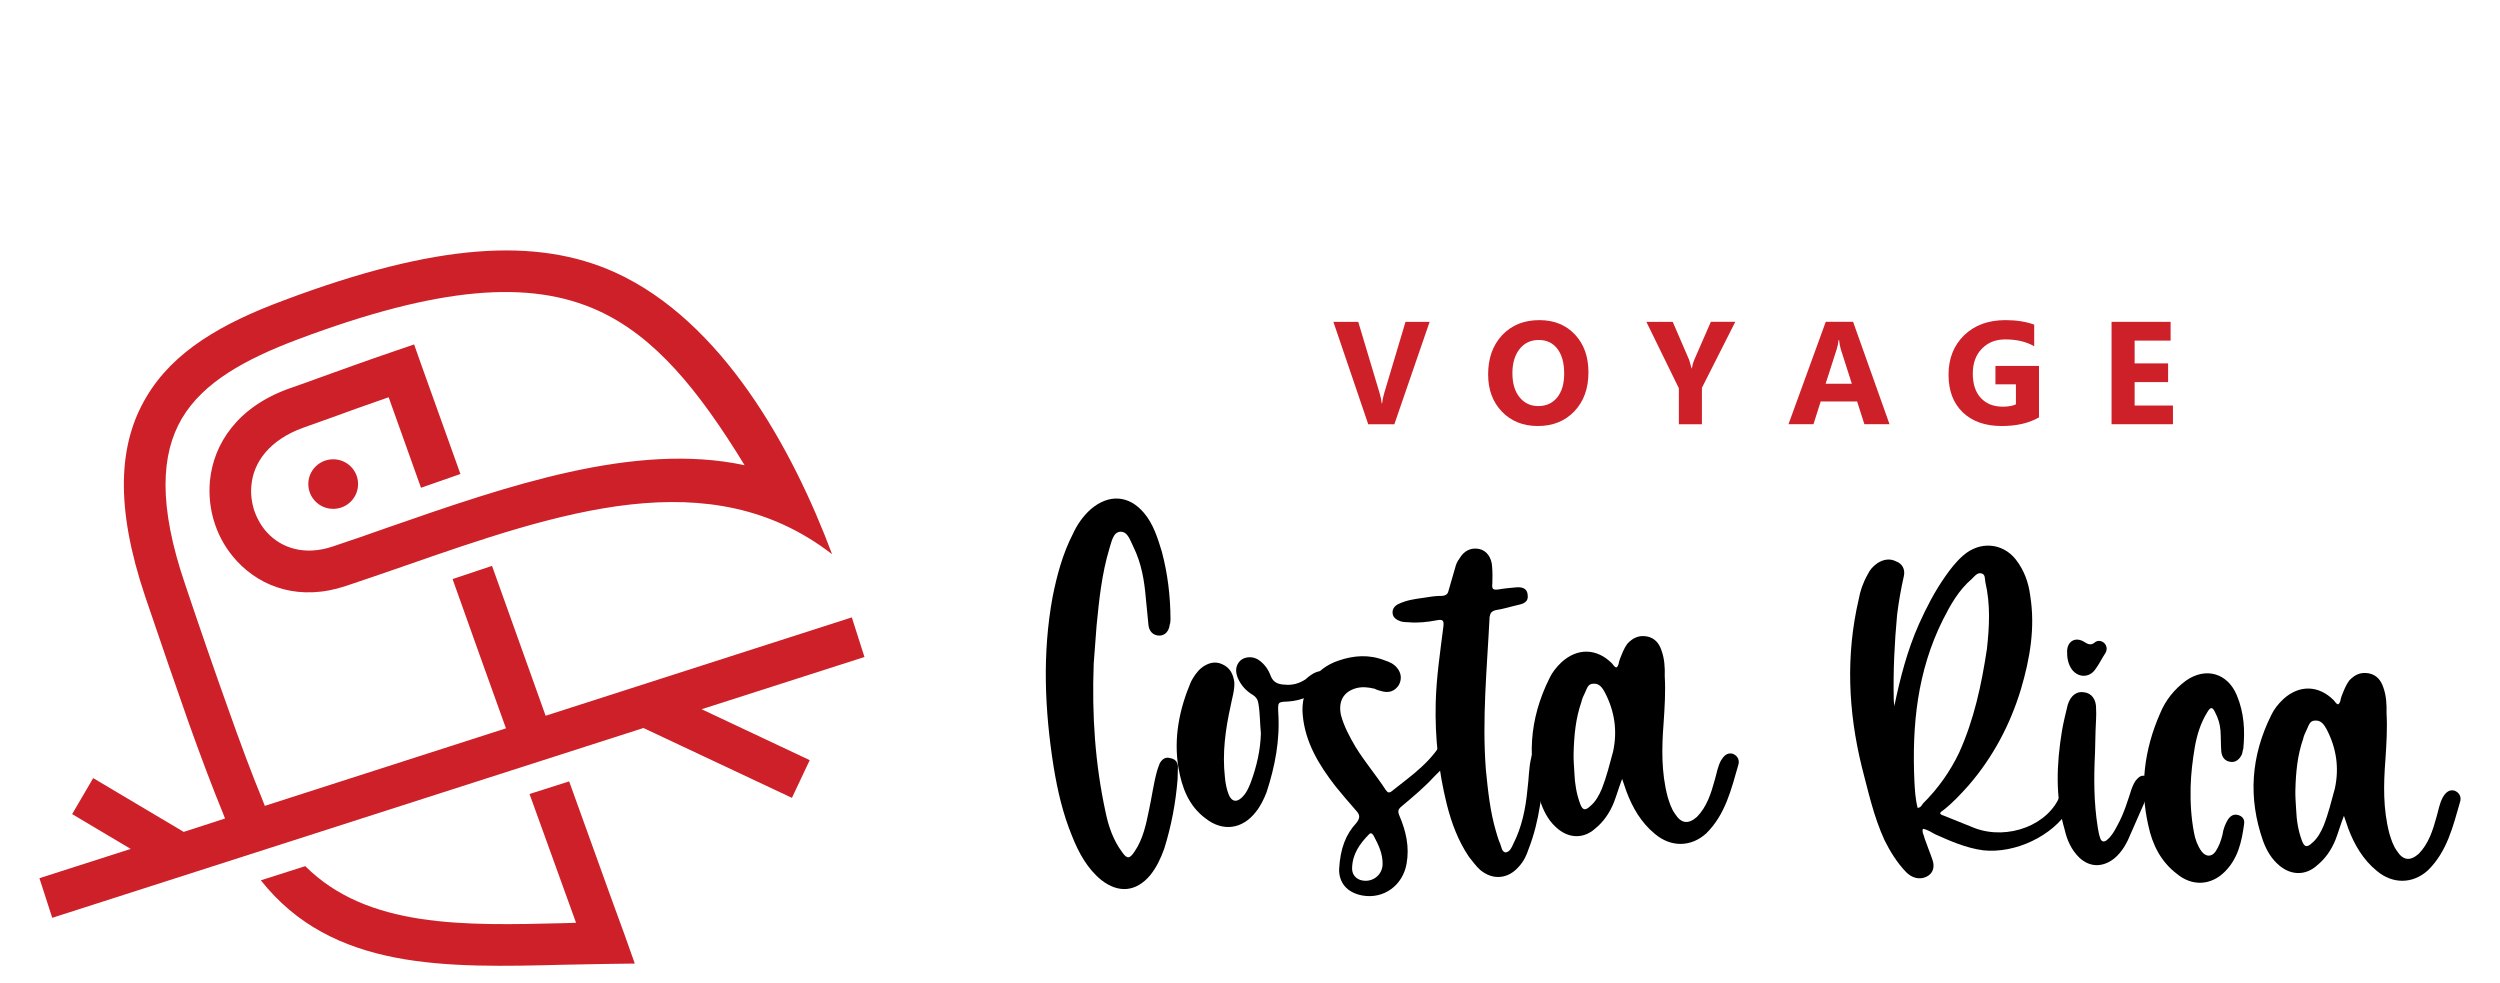 <?xml version="1.0" encoding="utf-8"?>
<!-- Generator: Adobe Illustrator 16.0.0, SVG Export Plug-In . SVG Version: 6.00 Build 0)  -->
<!DOCTYPE svg PUBLIC "-//W3C//DTD SVG 1.1//EN" "http://www.w3.org/Graphics/SVG/1.1/DTD/svg11.dtd">
<svg version="1.1" id="Calque_1" xmlns="http://www.w3.org/2000/svg" xmlns:xlink="http://www.w3.org/1999/xlink" x="0px" y="0px"
	 width="206px" height="81px" viewBox="0 0 206 81" enable-background="new 0 0 206 81" xml:space="preserve">
<g>
	<path fill="#CE2028" d="M40.543,46.629c1.671,4.668,3.138,8.769,4.416,12.348l25.231-8.105l1.041,3.264l-13.42,4.305l8.91,4.195
		l-1.466,3.107l-12.237-5.756L4.305,75.628l-1.056-3.265l7.521-2.412l-4.825-2.869l1.734-2.965l7.459,4.431l3.406-1.104
		c-0.047-0.11-0.094-0.236-0.142-0.362c-0.931-2.271-1.861-4.746-2.886-7.617c-0.962-2.728-2.129-6.117-3.548-10.297
		c-2.523-7.476-2.192-12.616,0.079-16.432c2.239-3.816,6.292-6.104,11.275-7.963c12.616-4.747,20.895-5.251,27.376-2.319
		c8.815,4.021,14.586,14.46,17.866,23.213c-10.044-7.759-22.377-3.517-35.449,1.041c-1.561,0.536-3.091,1.072-4.621,1.578
		c-3.769,1.261-6.955,0.125-8.973-2.051c-0.819-0.884-1.435-1.924-1.813-3.06l0,0c-0.378-1.12-0.52-2.334-0.41-3.548
		c0.3-3.076,2.287-6.103,6.544-7.617c1.625-0.568,1.956-0.693,2.255-0.805c1.971-0.709,4.131-1.497,6.417-2.271l1.609-0.553
		l0.567,1.609l3.249,9.068l-3.249,1.134l-2.665-7.458c-2.098,0.725-3.485,1.23-4.778,1.703l-2.255,0.804
		c-2.807,1.01-4.1,2.869-4.273,4.715c-0.079,0.726,0.016,1.452,0.237,2.13l0,0c0.237,0.677,0.599,1.309,1.072,1.813
		c1.167,1.262,3.075,1.909,5.377,1.136c1.483-0.488,3.012-1.024,4.573-1.576c9.793-3.407,20.327-7.065,29.378-5.125
		c-3.8-6.214-7.396-10.613-12.079-12.743c-5.614-2.554-13.089-2.002-24.758,2.381c-4.305,1.624-7.758,3.517-9.524,6.497
		c-1.751,2.965-1.94,7.207,0.236,13.609c1.278,3.815,2.429,7.127,3.533,10.219c1.041,2.947,1.955,5.394,2.822,7.506
		c0.079,0.204,0.158,0.394,0.236,0.6l19.87-6.388c-1.341-3.722-2.823-7.868-4.399-12.299L40.543,46.629z M27.455,37.845
		c1.136,0,2.05,0.916,2.05,2.035c0,1.136-0.915,2.05-2.05,2.05c-1.135,0-2.05-0.914-2.05-2.05
		C25.405,38.761,26.319,37.845,27.455,37.845L27.455,37.845z M46.898,64.386c3.075,8.563,4.589,12.725,4.604,12.74l0.804,2.271
		l-2.396,0.032c-1.088,0.015-2.239,0.047-3.375,0.063c-9.793,0.251-19.16,0.488-25.042-6.955l3.659-1.166
		c5.125,5.108,13.057,4.903,21.304,4.698l1.01-0.031c-0.758-2.082-2.098-5.788-3.833-10.613L46.898,64.386z"/>
	<g>
		<g>
			<path d="M90.121,54.694c-0.157,4.261,0.118,8.267,0.98,12.234c0.239,1.179,0.636,2.308,1.36,3.286
				c0.412,0.597,0.626,0.549,1.015-0.029c0.719-1.049,0.962-2.271,1.202-3.438c0.241-1.112,0.374-2.176,0.666-3.235
				c0.058-0.212,0.172-0.476,0.229-0.634c0.223-0.369,0.493-0.521,0.864-0.406c0.371,0.063,0.58,0.28,0.624,0.655l-0.026,1.065
				c-0.155,1.971-0.521,3.881-1.1,5.733c-0.286,0.793-0.623,1.53-1.173,2.21c-1.153,1.359-2.595,1.483-4.008,0.384
				c-1.149-0.936-1.865-2.232-2.418-3.633c-0.755-1.832-1.189-3.709-1.515-5.688c-0.739-4.657-0.946-9.356-0.084-14.027
				c0.363-1.804,0.833-3.552,1.673-5.184c0.337-0.739,0.836-1.474,1.49-2.044c1.469-1.245,3.121-1.151,4.363,0.32
				c0.777,0.924,1.123,2.053,1.469,3.182c0.488,1.823,0.709,3.695,0.717,5.562c-0.004,0.162-0.008,0.32-0.066,0.479
				c-0.066,0.532-0.395,0.897-0.873,0.886c-0.48-0.011-0.845-0.342-0.883-0.93l-0.214-2.189c-0.125-1.442-0.357-2.836-1.017-4.184
				c-0.255-0.486-0.449-1.291-1.091-1.253c-0.587,0.038-0.713,0.836-0.885,1.364c-0.639,2.118-0.851,4.245-1.062,6.371
				L90.121,54.694z"/>
			<path d="M109.061,56.435c-0.819,0.833-1.738,1.292-2.913,1.37c-0.853,0.033-0.853,0.033-0.82,0.886
				c0.155,2.297-0.271,4.473-0.962,6.589c-0.228,0.581-0.507,1.16-0.892,1.631c-1.1,1.413-2.706,1.641-4.12,0.539
				c-1.414-1.047-1.964-2.555-2.244-4.16c-0.42-2.463,0.064-4.851,1.027-7.119c0.224-0.422,0.5-0.842,0.88-1.152
				c0.543-0.415,1.133-0.561,1.713-0.278c0.634,0.281,0.887,0.821,0.978,1.463c0.036,0.694-0.192,1.33-0.316,2.019
				c-0.42,1.91-0.68,3.823-0.461,5.801c0.042,0.481,0.136,1.018,0.336,1.501c0.253,0.54,0.626,0.603,1.062,0.188
				c0.382-0.364,0.553-0.787,0.724-1.211c0.513-1.373,0.812-2.752,0.845-4.083c-0.086-0.855-0.066-1.655-0.207-2.46
				c-0.045-0.319-0.2-0.537-0.462-0.702c-0.578-0.335-0.994-0.826-1.245-1.418c-0.2-0.537-0.189-1.017,0.247-1.433
				c0.381-0.313,1.022-0.349,1.495-0.019c0.472,0.331,0.78,0.767,0.98,1.305c0.2,0.537,0.624,0.707,1.157,0.721
				c0.585,0.067,1.175-0.078,1.717-0.438c0.218-0.207,0.435-0.362,0.706-0.516c0.323-0.152,0.645-0.252,0.904,0.075
				C109.501,55.859,109.28,56.174,109.061,56.435z"/>
			<path d="M120.3,61.296c-0.453,1.108-1.324,1.888-2.147,2.72c-0.82,0.887-1.691,1.611-2.617,2.389
				c-0.326,0.259-0.383,0.418-0.231,0.794c0.554,1.294,0.844,2.581,0.598,3.962c-0.313,1.804-1.887,2.938-3.639,2.63
				c-1.327-0.245-1.946-1.113-1.92-2.18c0.096-1.705,0.55-2.866,1.426-3.806c0.331-0.419,0.284-0.686-0.028-1.013
				c-0.571-0.654-1.141-1.308-1.71-2.016c-1.344-1.739-2.473-3.579-2.684-5.824c-0.217-2.085,1-3.867,2.936-4.515
				c1.29-0.447,2.571-0.522,3.84-0.012c0.37,0.114,0.739,0.285,0.997,0.611c0.362,0.436,0.403,0.969,0.124,1.441
				c-0.33,0.472-0.761,0.621-1.29,0.503c-0.268-0.061-0.479-0.119-0.689-0.23c-0.529-0.12-1.007-0.185-1.544-0.037
				c-1.021,0.294-1.466,1.084-1.227,2.209c0.244,0.913,0.703,1.777,1.214,2.643c0.771,1.246,1.704,2.335,2.475,3.525
				c0.155,0.218,0.26,0.273,0.478,0.12c1.685-1.347,3.474-2.53,4.431-4.585c0.338-0.739,0.716-0.943,1.138-0.72
				C120.596,60.075,120.637,60.608,120.3,61.296z M113.926,71.218c0.021-0.853-0.334-1.608-0.744-2.364
				c-0.103-0.163-0.206-0.271-0.369-0.115c-0.766,0.78-1.372,1.619-1.401,2.792c-0.01,0.425,0.194,0.804,0.669,0.976
				C112.98,72.794,113.902,72.178,113.926,71.218z"/>
			<path d="M127.679,62.595c-0.083,1.277-0.593,2.491-0.783,3.766c-0.191,1.223-0.487,2.442-0.942,3.604
				c-0.173,0.527-0.397,1.003-0.781,1.421c-0.878,1.045-2.16,1.173-3.207,0.295c-0.364-0.328-0.621-0.709-0.933-1.09
				c-0.874-1.302-1.425-2.755-1.815-4.31c-0.679-2.735-0.985-5.516-0.916-8.341c0.052-2.133,0.369-4.204,0.635-6.331
				c0.066-0.531-0.093-0.589-0.575-0.493c-0.749,0.142-1.552,0.229-2.297,0.157c-0.213-0.006-0.425-0.011-0.637-0.07
				c-0.317-0.113-0.635-0.281-0.677-0.654c-0.044-0.374,0.175-0.636,0.496-0.787c0.648-0.306,1.29-0.396,1.935-0.487
				c0.588-0.092,1.124-0.186,1.656-0.174c0.374-0.043,0.484-0.2,0.547-0.519l0.521-1.801c0.06-0.266,0.176-0.528,0.339-0.738
				c0.391-0.684,0.982-0.936,1.619-0.813c0.638,0.122,1.05,0.719,1.086,1.466c0.041,0.481,0.029,0.961,0.019,1.388
				c-0.064,0.479,0.094,0.534,0.468,0.49c0.535-0.093,1.016-0.134,1.497-0.177c0.481-0.041,0.905,0.076,0.944,0.609
				c0.093,0.59-0.337,0.738-0.767,0.836c-0.644,0.144-1.234,0.342-1.876,0.434c-0.322,0.099-0.432,0.202-0.494,0.574
				c-0.208,4.208-0.63,8.356-0.306,12.577c0.172,1.71,0.343,3.421,0.835,5.085c0.099,0.323,0.196,0.699,0.349,1.022
				c0.1,0.269,0.144,0.696,0.462,0.704c0.321-0.046,0.49-0.414,0.603-0.678c0.729-1.424,1.032-2.961,1.177-4.505
				c0.128-0.902,0.097-1.81,0.333-2.71c0.121-0.585,0.447-0.896,0.926-0.831C127.648,61.688,127.691,62.115,127.679,62.595z"/>
			<path d="M143.238,63.027c-0.582,2.012-1.06,4.079-2.643,5.643c-1.255,1.142-2.908,1.154-4.216,0.056
				c-1.149-0.936-1.865-2.18-2.365-3.524l-0.35-1.021c-0.284,0.738-0.458,1.374-0.687,1.956c-0.342,0.844-0.839,1.578-1.545,2.147
				c-0.928,0.83-2.101,0.802-3.041,0.033c-0.68-0.55-1.089-1.253-1.39-2.06c-1.247-3.551-1.002-7.01,0.68-10.382
				c0.225-0.475,0.555-0.894,0.991-1.31c1.31-1.194,2.909-1.154,4.158,0.102c0.103,0.11,0.204,0.324,0.364,0.328
				c0.218-0.154,0.17-0.422,0.285-0.687c0.168-0.421,0.339-0.896,0.614-1.264c0.44-0.47,0.926-0.725,1.615-0.602
				c0.638,0.125,1.001,0.56,1.198,1.149c0.25,0.7,0.288,1.394,0.269,2.142c0.076,1.28-0.009,2.56-0.094,3.836
				c-0.155,2.023-0.204,4.048,0.332,6.086c0.148,0.483,0.297,0.968,0.605,1.401c0.515,0.813,1.099,0.88,1.807,0.258
				c0.82-0.835,1.167-1.945,1.459-3.004c0.175-0.581,0.24-1.113,0.521-1.64c0.222-0.368,0.496-0.682,0.973-0.563
				C143.203,62.28,143.355,62.657,143.238,63.027z M132.24,57.053c-0.205-0.378-0.461-0.757-0.943-0.716
				c-0.48-0.012-0.545,0.467-0.712,0.782c-0.113,0.21-0.226,0.475-0.284,0.74c-0.459,1.321-0.599,2.705-0.637,4.25
				c-0.01,0.427,0.028,1.014,0.067,1.602c0.032,0.854,0.172,1.71,0.472,2.518c0.2,0.538,0.411,0.597,0.848,0.182
				c0.438-0.363,0.717-0.891,0.942-1.417c0.396-1.005,0.636-2.011,0.927-3.07C133.283,60.225,133.055,58.619,132.24,57.053z"/>
			<path d="M156.086,58.212c0.484-2.335,1.072-4.614,2.032-6.777c0.619-1.37,1.292-2.687,2.176-3.945
				c0.442-0.63,0.882-1.204,1.482-1.725c1.362-1.192,3.224-1.041,4.311,0.319c0.725,0.924,1.072,1.946,1.206,3.015
				c0.417,2.623-0.02,5.172-0.774,7.714c-0.868,2.857-2.269,5.543-4.298,7.894c-0.659,0.73-1.317,1.462-2.131,2.081
				c-0.325,0.205-0.273,0.313,0.097,0.428l2.534,1.021c2.748,1.028,6.14-0.275,7.053-2.759c0.112-0.212,0.17-0.423,0.284-0.687
				c0.166-0.263,0.439-0.576,0.915-0.404c0.422,0.17,0.468,0.491,0.352,0.861c-0.226,0.527-0.609,0.997-0.889,1.524
				c-1.33,2.101-4.354,3.573-7.012,3.295c-1.436-0.194-2.702-0.758-3.967-1.323c-0.316-0.168-0.631-0.388-1.005-0.451
				c-0.112,0.263,0.095,0.536,0.141,0.804c0.201,0.591,0.453,1.184,0.651,1.776c0.199,0.591,0.026,1.12-0.513,1.373
				c-0.541,0.253-1.178,0.131-1.697-0.415c-0.728-0.765-1.293-1.685-1.75-2.603c-0.911-1.995-1.341-4.031-1.878-6.069
				c-1.114-4.561-1.322-9.152-0.25-13.765c0.122-0.69,0.353-1.377,0.742-2.061c0.17-0.371,0.443-0.684,0.823-0.942
				c0.487-0.306,1.021-0.4,1.548-0.12c0.478,0.171,0.732,0.657,0.612,1.188c-0.238,1.061-0.427,2.122-0.558,3.187
				c-0.218,2.34-0.327,4.63-0.278,6.979C156.041,57.838,156.092,57.998,156.086,58.212z M158.015,66.576
				c0.268-0.046,0.325-0.205,0.436-0.362c1.258-1.249,2.251-2.664,2.981-4.193c1.241-2.743,1.843-5.608,2.288-8.529
				c0.206-1.861,0.305-3.672-0.131-5.548c-0.046-0.268,0.016-0.642-0.355-0.704c-0.319-0.061-0.54,0.255-0.758,0.464
				c-1.089,0.932-1.76,2.142-2.374,3.354c-2.132,4.266-2.561,8.737-2.354,13.327C157.785,65.077,157.82,65.824,158.015,66.576z"/>
			<path d="M177.259,64.7c-0.004,0.158-0.061,0.317-0.117,0.423c-0.62,1.371-1.188,2.743-1.808,4.115
				c-0.28,0.579-0.668,1.156-1.212,1.57c-0.922,0.671-1.935,0.646-2.769-0.122c-0.678-0.655-1.031-1.464-1.225-2.321
				c-0.786-2.686-0.667-5.403-0.228-8.111c0.125-0.744,0.302-1.432,0.479-2.174c0.231-0.741,0.722-1.156,1.359-1.034
				c0.584,0.066,0.999,0.558,0.979,1.357c0.039,0.588-0.029,1.172-0.044,1.812l-0.044,1.812c-0.104,2.079-0.1,4.104,0.224,6.138
				c0.047,0.269,0.093,0.59,0.192,0.858c0.099,0.376,0.363,0.383,0.584,0.175c0.379-0.313,0.604-0.732,0.826-1.153
				c0.559-1,0.849-2.006,1.196-3.064c0.111-0.263,0.226-0.579,0.445-0.788c0.219-0.26,0.488-0.362,0.805-0.195
				C177.167,64.11,177.319,64.381,177.259,64.7z M170.718,55.154c-0.31-0.433-0.402-0.97-0.389-1.503
				c0.019-0.798,0.67-1.209,1.403-0.765c0.263,0.166,0.527,0.332,0.853,0.073c0.219-0.206,0.538-0.199,0.799,0.02
				c0.262,0.273,0.254,0.594,0.087,0.856c-0.277,0.419-0.502,0.893-0.777,1.26C172.194,55.884,171.234,55.86,170.718,55.154z"/>
			<path d="M184.911,67.926c-0.196,1.435-0.496,2.813-1.589,3.905c-1.147,1.146-2.695,1.215-3.95,0.172
				c-1.308-0.993-2.019-2.396-2.355-4.004c-0.722-3.163-0.327-6.246,0.97-9.2c0.456-1.11,1.17-1.999,2.147-2.721
				c1.628-1.135,3.428-0.611,4.183,1.221c0.604,1.455,0.676,2.896,0.532,4.386c-0.057,0.159-0.061,0.319-0.118,0.478
				c-0.169,0.369-0.496,0.681-0.92,0.617c-0.532-0.064-0.735-0.444-0.779-0.872c-0.04-0.587-0.026-1.175-0.064-1.709
				c-0.041-0.533-0.188-1.017-0.444-1.502c-0.202-0.432-0.361-0.491-0.64-0.016c-0.554,0.893-0.844,1.844-1.028,2.854
				c-0.188,1.116-0.322,2.231-0.349,3.298c-0.032,1.332,0.046,2.561,0.282,3.794c0.094,0.534,0.294,1.072,0.604,1.506
				c0.361,0.488,0.841,0.5,1.172,0.028c0.278-0.42,0.449-0.895,0.566-1.371c0.064-0.48,0.235-0.902,0.458-1.27
				c0.221-0.314,0.491-0.468,0.861-0.353C184.82,67.283,184.974,67.553,184.911,67.926z"/>
			<path d="M202.713,66.066c-0.583,2.012-1.06,4.08-2.645,5.642c-1.255,1.143-2.907,1.155-4.214,0.057
				c-1.149-0.935-1.865-2.179-2.367-3.524l-0.347-1.021c-0.286,0.738-0.461,1.374-0.688,1.956c-0.34,0.844-0.838,1.579-1.545,2.147
				c-0.927,0.83-2.1,0.802-3.042,0.034c-0.68-0.552-1.089-1.254-1.388-2.061c-1.248-3.551-1.002-7.01,0.679-10.382
				c0.225-0.475,0.555-0.895,0.992-1.31c1.31-1.193,2.909-1.154,4.157,0.101c0.104,0.111,0.205,0.325,0.364,0.329
				c0.218-0.153,0.17-0.423,0.283-0.686c0.17-0.423,0.342-0.897,0.617-1.264c0.439-0.472,0.924-0.726,1.615-0.603
				c0.637,0.125,0.999,0.559,1.198,1.15c0.25,0.698,0.286,1.394,0.269,2.14c0.075,1.281-0.01,2.56-0.094,3.837
				c-0.155,2.022-0.206,4.047,0.331,6.086c0.148,0.484,0.296,0.967,0.605,1.401c0.514,0.813,1.099,0.881,1.808,0.258
				c0.818-0.834,1.166-1.945,1.458-3.004c0.174-0.582,0.242-1.112,0.521-1.64c0.221-0.369,0.496-0.681,0.973-0.563
				C202.678,65.32,202.829,65.695,202.713,66.066z M191.715,60.093c-0.204-0.379-0.464-0.757-0.944-0.717
				c-0.479-0.011-0.542,0.467-0.711,0.782c-0.111,0.211-0.226,0.476-0.285,0.74c-0.459,1.322-0.6,2.704-0.637,4.251
				c-0.011,0.425,0.029,1.014,0.067,1.601c0.033,0.854,0.172,1.71,0.472,2.517c0.2,0.539,0.413,0.598,0.849,0.183
				c0.437-0.363,0.717-0.891,0.942-1.417c0.397-1.004,0.635-2.011,0.928-3.07C192.757,63.264,192.528,61.658,191.715,60.093z"/>
		</g>
		<g>
			<path fill="#CE2028" d="M117.801,26.52l-2.906,8.437h-2.153l-2.871-8.437h2.048l1.759,5.871c0.095,0.318,0.151,0.599,0.17,0.842
				h0.036c0.027-0.263,0.088-0.551,0.183-0.865l1.747-5.848H117.801z"/>
			<path fill="#CE2028" d="M126.717,35.104c-1.208,0-2.192-0.394-2.953-1.18c-0.762-0.786-1.142-1.812-1.142-3.074
				c0-1.334,0.387-2.412,1.158-3.236c0.773-0.824,1.797-1.235,3.071-1.235c1.205,0,2.179,0.395,2.922,1.183s1.114,1.828,1.114,3.118
				c0,1.326-0.385,2.395-1.155,3.207C128.962,34.697,127.956,35.104,126.717,35.104z M126.799,28.014
				c-0.666,0-1.195,0.25-1.589,0.75c-0.392,0.5-0.588,1.162-0.588,1.985c0,0.836,0.196,1.497,0.588,1.983
				c0.394,0.486,0.907,0.729,1.542,0.729c0.655,0,1.175-0.236,1.56-0.709c0.384-0.473,0.576-1.129,0.576-1.968
				c0-0.875-0.187-1.556-0.559-2.042C127.956,28.257,127.446,28.014,126.799,28.014z"/>
			<path fill="#CE2028" d="M142.987,26.52l-2.749,5.436v3.001h-1.899v-2.965l-2.678-5.472h2.172l1.358,3.147
				c0.024,0.059,0.089,0.288,0.194,0.688h0.024c0.05-0.282,0.111-0.504,0.182-0.665l1.383-3.171H142.987z"/>
			<path fill="#CE2028" d="M155.697,34.956h-2.071l-0.601-1.877h-3l-0.595,1.877h-2.059l3.071-8.437h2.253L155.697,34.956z
				 M152.591,31.62l-0.906-2.836c-0.067-0.212-0.113-0.465-0.142-0.759h-0.047c-0.02,0.247-0.068,0.492-0.147,0.735l-0.917,2.859
				H152.591z"/>
			<path fill="#CE2028" d="M168.013,34.392c-0.823,0.475-1.848,0.712-3.071,0.712c-1.356,0-2.427-0.376-3.21-1.127
				c-0.782-0.751-1.173-1.786-1.173-3.104c0-1.326,0.428-2.406,1.282-3.242c0.855-0.836,1.993-1.253,3.412-1.253
				c0.895,0,1.684,0.124,2.365,0.37v1.783c-0.651-0.377-1.446-0.564-2.388-0.564c-0.789,0-1.432,0.256-1.928,0.768
				s-0.744,1.195-0.744,2.051c0,0.866,0.223,1.537,0.668,2.012s1.047,0.712,1.803,0.712c0.455,0,0.816-0.064,1.083-0.194v-1.647
				h-1.688v-1.518h3.589V34.392z"/>
			<path fill="#CE2028" d="M179.052,34.956h-5.06V26.52h4.866v1.547h-2.965v1.877h2.759v1.541h-2.759v1.931h3.158V34.956z"/>
		</g>
	</g>
</g>
</svg>
